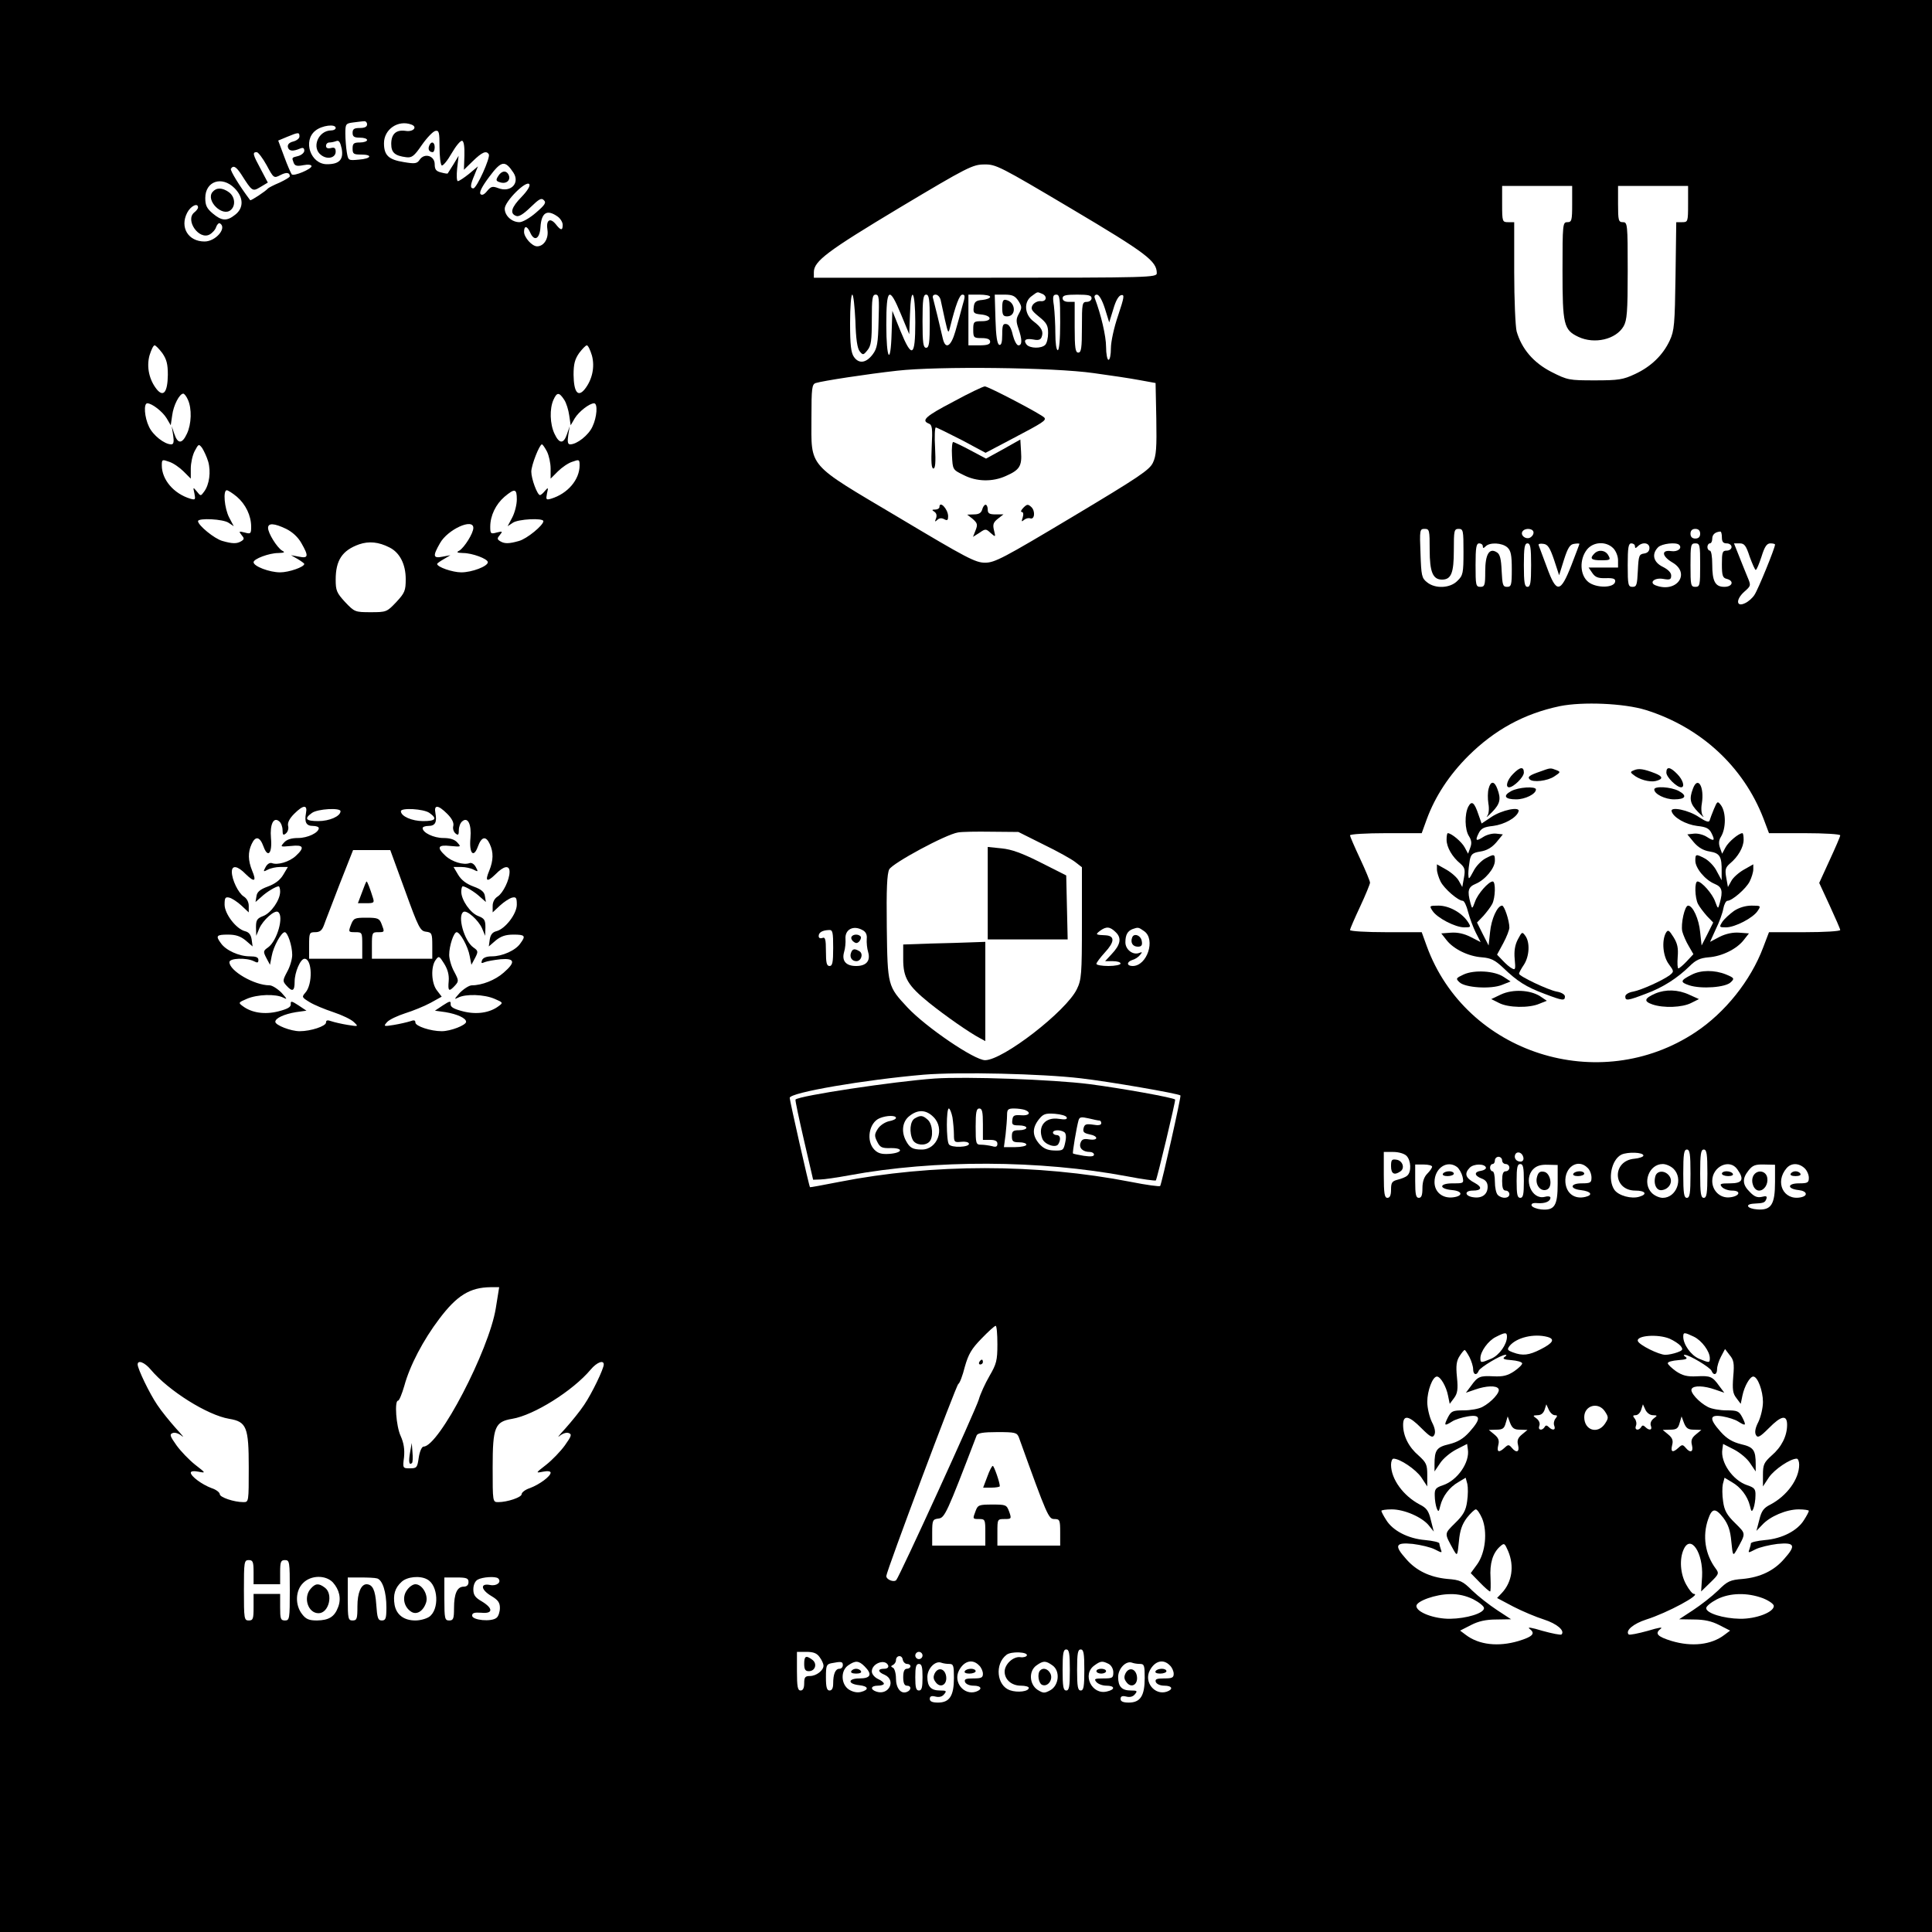 <?xml version="1.0" standalone="no"?>
<!DOCTYPE svg PUBLIC "-//W3C//DTD SVG 20010904//EN"
 "http://www.w3.org/TR/2001/REC-SVG-20010904/DTD/svg10.dtd">
<svg version="1.0" xmlns="http://www.w3.org/2000/svg"
 width="800pt" height="800pt" viewBox="0 0 800 800"
 preserveAspectRatio="xMidYMid meet">
<g transform="translate(0,800) scale(0.1,-0.1)"
fill="#000000" stroke="none">
<path d="M0 4000 l0 -4000 4000 0 4000 0 0 4000 0 4000 -4000 0 -4000 0 0
-4000z m1520 3485 c0 -10 -10 -15 -30 -15 -23 0 -30 -4 -30 -20 0 -16 7 -20
30 -20 17 0 30 -4 30 -10 0 -5 -13 -10 -30 -10 -25 0 -30 -4 -30 -25 0 -22 4
-25 35 -25 50 0 43 -17 -9 -21 -44 -4 -44 -4 -50 31 -3 19 -6 54 -6 77 0 40 2
42 33 46 17 2 38 5 45 5 6 1 12 -5 12 -13z m184 -1 c26 -10 7 -31 -24 -26 -40
6 -60 -13 -60 -54 0 -36 15 -49 62 -55 23 -3 33 4 65 51 21 30 46 56 56 58 15
3 17 -6 17 -67 0 -38 4 -72 9 -76 5 -3 24 20 41 50 18 31 37 54 44 52 7 -3 10
-26 9 -62 l-2 -58 37 36 c38 37 56 45 66 28 8 -12 -50 -141 -64 -141 -14 0
-13 14 5 56 l14 35 -37 -31 c-20 -16 -41 -30 -46 -30 -5 0 -6 23 -3 53 l6 52
-21 -35 c-12 -19 -23 -36 -24 -38 -1 -2 -13 0 -28 4 -20 5 -26 12 -26 34 0 35
-42 48 -62 19 -11 -17 -20 -18 -67 -10 -62 10 -81 28 -81 78 0 58 59 98 114
77z m-314 -14 c0 -5 -8 -10 -18 -10 -55 0 -84 -73 -41 -103 26 -19 59 -10 59
15 0 15 -5 19 -20 15 -13 -3 -20 0 -20 9 0 8 6 14 14 14 8 0 21 3 29 6 11 4
16 -5 22 -32 8 -45 -10 -64 -61 -64 -68 0 -101 97 -48 139 27 22 84 29 84 11z
m-150 -35 c0 -8 -11 -17 -26 -21 -16 -4 -24 -12 -22 -23 4 -17 20 -19 51 -6
12 5 17 2 17 -9 0 -8 -11 -18 -25 -22 -28 -7 -27 -6 -19 -28 5 -13 14 -15 40
-10 20 4 34 2 34 -4 0 -12 -73 -43 -82 -34 -3 4 -18 37 -31 73 l-25 67 36 15
c48 20 52 20 52 2z m-136 -119 c29 -54 30 -55 57 -41 25 13 39 11 39 -5 0 -4
-19 -15 -42 -26 -24 -10 -45 -21 -48 -24 -10 -12 -71 -52 -74 -49 -44 58 -84
124 -80 130 10 16 22 9 43 -23 46 -72 46 -72 80 -52 l30 18 -29 55 c-33 61
-36 71 -17 71 6 0 25 -25 41 -54z m1022 -31 c28 -43 -11 -84 -63 -64 -24 9
-30 7 -46 -12 -11 -14 -21 -19 -27 -13 -7 7 6 32 36 72 50 67 65 70 100 17z
m2310 -149 c310 -184 354 -217 354 -267 0 -18 -26 -19 -710 -19 l-710 0 0 23
c0 46 57 88 355 267 281 168 303 179 351 179 48 1 65 -8 360 -183z m-3465 85
c38 -38 39 -82 3 -110 -35 -28 -56 -26 -93 5 -25 21 -31 34 -31 64 0 70 69 93
121 41z m1189 -36 c-43 -44 -50 -69 -23 -79 11 -5 30 7 60 36 35 34 45 40 55
29 11 -10 4 -20 -32 -51 -25 -22 -56 -40 -69 -40 -32 0 -61 27 -61 56 0 30 90
120 102 101 4 -7 -8 -27 -32 -52z m4350 -30 c0 -68 -2 -75 -20 -75 -19 0 -20
-7 -20 -201 0 -224 5 -245 66 -274 66 -31 155 -11 187 44 14 25 17 59 17 230
0 194 -1 201 -20 201 -18 0 -20 7 -20 75 l0 75 145 0 145 0 0 -75 c0 -73 -1
-75 -24 -75 l-25 0 -3 -222 c-3 -201 -5 -227 -24 -268 -28 -60 -77 -108 -144
-139 -49 -23 -68 -26 -166 -26 -107 0 -113 1 -180 35 -74 38 -123 95 -144 168
-5 20 -10 130 -10 245 l0 207 -25 0 c-24 0 -25 2 -25 75 l0 75 145 0 145 0 0
-75z m-5690 -14 c0 -5 -7 -14 -16 -21 -38 -32 20 -115 64 -91 11 6 24 20 27
31 4 11 11 18 16 15 30 -19 -18 -75 -64 -75 -68 0 -103 59 -72 119 14 28 45
43 45 22z m1488 -37 c12 -8 22 -24 22 -35 0 -25 -8 -24 -29 3 -24 29 -41 16
-34 -25 5 -35 -15 -67 -43 -67 -21 0 -54 37 -54 60 0 27 13 25 25 -2 17 -40
40 -28 43 22 4 60 27 74 70 44z m2006 -320 c24 -9 20 -34 -5 -31 -12 1 -26 -6
-33 -16 -9 -16 -5 -23 27 -49 31 -25 37 -36 37 -67 0 -20 -5 -42 -12 -49 -16
-16 -63 -15 -77 1 -15 19 -4 27 29 21 19 -4 29 -1 33 10 9 23 0 40 -33 65 -38
28 -42 81 -8 105 26 19 22 18 42 10z m-772 -113 c2 -75 8 -114 18 -126 13 -16
15 -16 32 5 15 18 18 41 18 126 0 88 2 104 16 104 14 0 15 -15 12 -109 -2 -92
-6 -114 -24 -138 -27 -36 -57 -41 -78 -11 -12 17 -16 49 -16 140 0 65 4 118 9
118 5 0 10 -49 13 -109z m189 27 l34 -82 3 82 c4 126 22 99 22 -33 0 -144 -14
-151 -62 -34 l-33 82 -3 -92 c-4 -138 -22 -111 -22 34 0 154 12 162 61 43z
m119 -28 c0 -91 -3 -110 -15 -110 -12 0 -15 19 -15 110 0 91 3 110 15 110 12
0 15 -19 15 -110z m45 88 c3 -13 11 -50 18 -83 13 -56 14 -58 21 -30 23 92 39
135 51 135 12 0 12 -7 0 -47 -7 -27 -20 -74 -29 -105 -18 -63 -41 -77 -52 -30
-11 49 -35 147 -40 165 -4 11 0 17 10 17 9 0 18 -10 21 -22z m205 13 c0 -6
-15 -11 -32 -13 -27 -2 -34 -8 -36 -30 -3 -24 1 -27 29 -30 46 -4 50 -28 5
-28 -34 0 -36 -2 -36 -35 0 -33 2 -35 35 -35 24 0 35 -5 35 -15 0 -11 -12 -15
-45 -15 l-45 0 0 105 0 105 45 0 c25 0 45 -4 45 -9z m117 -17 c15 -24 15 -29
2 -53 -12 -21 -12 -32 -2 -61 16 -46 16 -70 0 -70 -7 0 -17 19 -23 42 -6 28
-15 44 -26 46 -15 3 -18 -4 -18 -43 0 -33 -4 -45 -12 -43 -9 3 -14 36 -16 106
l-3 102 40 0 c33 0 44 -5 58 -26z m173 -89 c0 -70 -4 -115 -10 -115 -6 0 -10
30 -10 69 0 37 -3 89 -6 115 -6 38 -4 46 10 46 14 0 16 -15 16 -115z m130 100
c0 -8 -9 -15 -20 -15 -19 0 -20 -7 -20 -105 0 -87 -3 -105 -15 -105 -12 0 -15
18 -15 105 l0 105 -25 0 c-16 0 -25 6 -25 15 0 12 13 15 60 15 47 0 60 -3 60
-15z m55 -42 l18 -58 17 55 c10 35 22 56 33 58 14 3 12 -9 -13 -84 -17 -49
-30 -109 -30 -136 0 -26 -4 -48 -10 -48 -5 0 -10 24 -10 54 0 44 -21 134 -47
202 -3 8 1 14 9 14 9 0 22 -23 33 -57z m-3903 -185 c18 -26 23 -46 23 -90 -1
-72 -18 -94 -46 -60 -31 39 -43 92 -30 140 7 23 16 42 21 42 5 0 19 -15 32
-32z m1779 -10 c13 -48 1 -101 -30 -140 -28 -34 -45 -12 -46 60 0 44 5 64 23
90 13 17 27 32 32 32 5 0 14 -19 21 -42z m2078 -73 c67 -9 153 -22 190 -29
l66 -12 3 -147 c2 -121 0 -154 -14 -183 -14 -30 -59 -60 -333 -224 -286 -171
-322 -190 -362 -190 -40 0 -76 19 -359 188 -382 227 -360 202 -360 413 0 122
2 138 18 143 29 9 211 37 337 51 167 19 646 14 814 -10z m-3751 -110 c17 -37
15 -101 -4 -141 -20 -43 -38 -43 -52 -1 l-11 32 6 -37 c4 -28 2 -38 -8 -38
-28 0 -76 38 -92 73 -19 39 -23 97 -7 97 19 0 63 -34 80 -62 l17 -29 6 41 c5
41 30 90 46 90 4 0 13 -11 19 -25z m1558 0 c9 -13 18 -43 21 -65 l6 -41 17 29
c17 28 61 62 80 62 16 0 12 -58 -7 -97 -16 -35 -64 -73 -92 -73 -10 0 -12 10
-8 38 l6 37 -11 -32 c-14 -42 -32 -42 -52 1 -19 40 -21 104 -4 141 14 31 23
32 44 0z m-1474 -256 c12 -42 5 -96 -17 -125 -14 -19 -14 -19 -30 1 -16 19
-16 19 -10 -8 5 -26 4 -28 -17 -22 -69 21 -118 79 -118 138 0 25 2 25 30 15
17 -5 44 -24 60 -40 l30 -30 0 42 c0 22 7 55 16 72 16 30 17 31 31 13 7 -11
19 -36 25 -56z m1403 41 c8 -16 15 -48 15 -70 l0 -42 30 30 c16 16 43 35 60
40 28 10 30 10 30 -15 0 -59 -49 -117 -118 -138 -21 -6 -22 -4 -17 22 6 25 5
26 -8 11 -8 -10 -17 -18 -21 -18 -11 0 -36 67 -36 97 0 27 34 113 44 113 3 0
12 -13 21 -30z m-1284 -187 c36 -31 59 -78 59 -124 0 -29 -2 -31 -27 -24 -24
6 -25 5 -13 -10 12 -14 12 -18 -1 -26 -18 -11 -36 -11 -78 1 -33 9 -101 65
-101 82 0 14 105 9 127 -7 l21 -14 -19 36 c-20 39 -26 113 -10 113 5 0 24 -12
42 -27z m1159 -11 c0 -21 -8 -54 -19 -75 l-19 -36 21 14 c22 16 127 21 127 7
0 -17 -68 -73 -101 -82 -42 -12 -60 -12 -78 -1 -13 8 -13 12 -1 26 12 15 11
16 -13 10 -25 -7 -27 -5 -27 24 0 46 23 93 59 124 43 36 51 34 51 -11z m-955
-122 c26 -13 49 -34 63 -59 31 -54 29 -64 -10 -56 l-33 6 28 -16 c15 -9 27
-18 27 -20 0 -13 -64 -35 -100 -35 -44 0 -110 25 -110 42 0 14 65 38 102 38
26 1 30 3 16 10 -21 13 -58 72 -58 94 0 21 25 20 75 -4z m775 4 c0 -22 -37
-81 -58 -94 -14 -7 -10 -9 16 -10 37 0 102 -24 102 -38 0 -17 -66 -42 -110
-42 -36 0 -100 22 -100 35 0 2 12 11 28 20 l27 16 -32 -6 c-40 -8 -42 2 -11
56 32 57 138 105 138 63z m3960 -91 c0 -91 13 -123 51 -123 38 0 49 27 49 121
0 82 1 89 20 89 19 0 20 -7 20 -95 0 -88 -2 -98 -25 -120 -30 -31 -92 -34
-126 -6 -22 17 -24 28 -27 120 -4 97 -3 101 17 101 20 0 21 -5 21 -87z m430
72 c0 -9 -7 -18 -16 -22 -18 -7 -39 11 -30 26 11 17 46 13 46 -4z m690 -5 c0
-13 -7 -20 -20 -20 -13 0 -20 7 -20 20 0 13 7 20 20 20 13 0 20 -7 20 -20z
m90 -15 c0 -18 5 -25 20 -25 11 0 20 -7 20 -15 0 -8 -9 -15 -20 -15 -18 0 -20
-7 -20 -56 0 -47 3 -57 20 -61 32 -8 24 -33 -10 -33 -38 0 -50 23 -50 94 0 31
-4 56 -10 56 -5 0 -10 7 -10 15 0 8 5 15 10 15 6 0 10 9 10 19 0 17 11 28 33
30 4 1 7 -10 7 -24z m-5517 -42 c42 -21 67 -69 67 -131 0 -48 -4 -57 -39 -95
-39 -41 -41 -42 -106 -42 -65 0 -67 1 -106 42 -35 38 -39 48 -39 93 0 80 27
121 97 146 41 14 81 10 126 -13z m4527 5 c0 -9 3 -9 12 0 17 17 68 15 90 -5
14 -13 18 -31 18 -90 0 -66 -2 -73 -20 -73 -17 0 -19 8 -22 66 -2 49 -7 70
-20 77 -31 20 -48 -8 -48 -79 0 -57 -2 -64 -20 -64 -19 0 -20 7 -20 90 0 73 3
90 15 90 8 0 15 -5 15 -12z m200 -78 c0 -73 -3 -90 -15 -90 -12 0 -15 17 -15
90 0 73 3 90 15 90 12 0 15 -17 15 -90z m95 22 l21 -64 20 64 c16 50 25 64 42
66 12 2 22 2 22 0 0 -2 -15 -41 -33 -88 -46 -117 -62 -118 -102 -8 -17 45 -32
86 -34 91 -2 5 7 7 20 5 18 -2 27 -16 44 -66z m245 48 c11 -11 20 -33 20 -50
l0 -30 -61 0 -61 0 15 -22 c12 -18 24 -23 56 -22 33 1 41 -3 39 -15 -5 -26
-78 -27 -111 -1 -35 28 -38 93 -6 134 26 33 79 36 109 6z m90 8 c0 -9 3 -9 12
0 19 19 48 15 48 -7 0 -13 -8 -21 -22 -23 -21 -3 -23 -9 -26 -70 -3 -60 -5
-68 -22 -68 -18 0 -20 7 -20 90 0 73 3 90 15 90 8 0 15 -5 15 -12z m183 6 c14
-14 -6 -30 -33 -26 -42 6 -39 -21 5 -47 77 -45 18 -128 -69 -95 -29 11 -6 33
30 27 29 -5 34 -3 34 14 0 12 -13 25 -35 36 -39 19 -47 53 -19 81 15 15 74 22
87 10z m87 -84 c0 -83 -1 -90 -20 -90 -19 0 -20 7 -20 90 0 83 1 90 20 90 19
0 20 -7 20 -90z m205 35 c11 -30 22 -55 25 -55 4 0 14 25 24 55 13 42 22 55
37 55 10 0 19 -2 19 -5 0 -14 -70 -186 -85 -208 -8 -13 -26 -29 -40 -35 -36
-17 -38 16 -2 48 28 25 28 25 12 63 -9 21 -24 60 -35 87 l-20 50 24 0 c19 0
26 -9 41 -55z m-430 -635 c227 -71 404 -234 487 -449 l23 -61 148 0 c81 0 147
-4 147 -9 0 -5 -20 -51 -44 -103 l-43 -94 43 -93 c24 -52 44 -98 44 -102 0 -5
-66 -9 -147 -9 l-148 0 -24 -63 c-52 -138 -158 -270 -280 -351 -399 -265 -951
-88 -1113 356 l-21 58 -148 0 c-82 0 -149 4 -149 9 0 4 19 48 42 97 23 49 41
94 41 99 0 6 -18 50 -41 99 -23 49 -42 93 -42 97 0 5 67 9 149 9 l148 0 21 58
c35 95 93 183 172 262 109 108 231 175 379 206 94 19 266 12 356 -16z m-5548
-427 c-7 -38 1 -53 29 -53 13 0 24 -4 24 -9 0 -19 -46 -41 -86 -41 -27 0 -47
-6 -58 -19 -16 -18 -16 -18 29 -14 52 6 58 -6 20 -41 -27 -25 -75 -39 -99 -30
-8 3 -19 -3 -26 -16 -11 -20 -10 -21 9 -11 11 6 34 11 51 11 l32 0 -19 -32
c-13 -22 -34 -38 -64 -49 -33 -12 -45 -23 -47 -40 l-4 -24 24 21 c22 21 61 44
72 44 3 0 6 -10 6 -22 0 -35 -38 -89 -70 -101 -26 -10 -30 -17 -30 -47 l1 -35
13 31 c15 34 63 77 77 68 26 -16 -3 -120 -41 -147 -20 -14 -21 -17 -7 -44 l15
-28 7 36 c7 40 40 99 54 99 12 0 31 -56 31 -94 0 -17 -9 -49 -21 -70 -19 -36
-19 -39 -3 -57 25 -28 34 -23 34 16 0 39 24 95 41 95 32 0 35 -106 3 -141 -15
-17 -14 -19 17 -38 19 -12 63 -30 99 -42 36 -12 74 -30 85 -41 20 -19 20 -19
-25 -12 -25 4 -55 11 -67 15 -17 6 -23 5 -23 -5 0 -15 -63 -36 -109 -36 -37 0
-101 25 -101 39 0 15 37 32 86 40 l43 6 -33 22 c-29 19 -33 19 -32 5 1 -12
-13 -20 -52 -30 -56 -14 -110 -6 -147 22 -19 14 -18 15 17 30 44 19 120 21
151 5 18 -9 16 -6 -7 20 -17 17 -39 31 -50 31 -63 0 -166 60 -166 96 0 17 71
19 101 4 15 -8 19 -7 19 5 0 11 -10 15 -36 15 -44 0 -99 25 -119 54 -23 31
-19 36 29 36 33 0 52 -7 73 -24 l29 -25 -4 29 c-3 19 -11 30 -27 34 -37 9 -85
72 -85 110 0 29 3 33 20 29 11 -3 34 -18 50 -33 l30 -28 0 27 c0 16 -8 31 -21
39 -22 14 -49 69 -49 102 0 29 24 25 58 -10 36 -35 45 -30 26 15 -17 42 -18
76 -2 110 16 35 34 31 49 -10 18 -50 37 -29 31 35 -5 57 11 89 34 69 8 -6 14
-23 14 -36 0 -21 3 -23 14 -14 8 7 12 20 9 31 -3 13 5 30 25 50 38 38 56 39
49 3z m585 -3 c20 -20 28 -37 25 -50 -3 -11 1 -24 9 -31 11 -9 14 -7 14 14 0
13 6 30 14 36 23 20 39 -12 34 -69 -6 -64 13 -85 31 -35 15 41 33 45 49 10 16
-34 15 -68 -2 -110 -19 -45 -10 -50 26 -15 34 35 58 39 58 10 0 -33 -27 -88
-49 -102 -13 -8 -21 -23 -21 -39 l0 -27 30 28 c16 15 39 30 50 33 17 4 20 0
20 -29 0 -38 -48 -101 -85 -110 -16 -4 -24 -15 -27 -34 l-4 -29 29 25 c21 17
40 24 73 24 48 0 52 -5 29 -36 -19 -29 -75 -54 -118 -54 -23 0 -37 -6 -41 -16
-5 -13 -2 -14 11 -8 10 4 39 9 66 12 59 5 63 -12 12 -56 -34 -30 -89 -52 -131
-52 -11 0 -33 -14 -50 -31 -23 -26 -25 -29 -7 -20 31 16 107 14 151 -5 35 -15
36 -16 17 -30 -37 -28 -91 -36 -147 -22 -39 10 -53 18 -52 30 1 14 -3 14 -32
-5 l-33 -22 43 -6 c49 -8 86 -25 86 -40 0 -14 -64 -39 -101 -39 -46 0 -109 21
-109 36 0 10 -6 11 -22 5 -13 -4 -43 -11 -67 -15 -43 -7 -44 -6 -28 12 9 10
43 26 74 36 32 10 79 29 105 43 l47 26 -19 25 c-24 29 -27 99 -6 127 13 18 15
17 35 -15 15 -24 21 -47 19 -72 -4 -43 1 -46 26 -19 16 18 16 21 -3 57 -12 21
-21 53 -21 70 0 38 19 94 31 94 14 0 47 -59 54 -99 l7 -36 15 28 c14 27 13 30
-7 44 -38 27 -67 131 -41 147 14 9 62 -34 77 -68 l13 -31 1 35 c0 30 -4 37
-30 47 -32 12 -70 66 -70 101 0 12 3 22 6 22 11 0 50 -23 72 -44 l24 -21 -4
24 c-2 17 -14 28 -47 40 -30 11 -51 27 -64 49 l-19 32 32 0 c17 0 40 -5 51
-11 19 -10 20 -9 9 11 -7 13 -18 19 -26 16 -24 -9 -72 5 -99 30 -38 35 -32 47
20 41 45 -4 45 -4 29 14 -11 13 -31 19 -58 19 -40 0 -86 22 -86 41 0 5 11 9
24 9 28 0 36 15 29 53 -7 36 11 35 49 -3z m-442 11 c0 -21 -46 -41 -92 -41
-52 0 -60 10 -26 34 24 17 118 22 118 7z m368 -7 c34 -24 26 -34 -26 -34 -46
0 -92 20 -92 41 0 15 94 10 118 -7z m2543 -131 c58 -28 117 -61 132 -73 l27
-21 0 -232 c0 -213 -2 -234 -21 -273 -44 -91 -306 -294 -380 -294 -44 0 -244
136 -321 218 -82 88 -83 89 -86 332 -2 160 1 221 10 240 14 26 234 145 285
153 15 3 78 4 139 3 l111 -1 104 -52z m-2644 -190 c56 -155 63 -168 87 -171
24 -3 26 -7 26 -58 l0 -54 -125 0 -125 0 0 55 c0 52 1 55 25 55 28 0 28 0 15
34 -9 23 -15 26 -63 26 -49 0 -53 -2 -64 -30 -11 -29 -10 -30 18 -30 29 0 29
-1 29 -55 l0 -55 -110 0 -110 0 0 55 c0 52 1 55 25 55 19 0 28 7 36 28 5 15
35 91 65 170 l56 142 77 0 77 0 61 -167z m1894 -164 c14 -7 20 -19 18 -37 -1
-15 1 -39 6 -55 10 -36 -8 -57 -50 -57 -42 0 -60 21 -50 57 5 16 7 40 6 55 -3
39 32 58 70 37z m1050 -10 c24 -24 19 -51 -19 -91 l-26 -28 32 0 c18 0 32 -4
32 -10 0 -5 -22 -10 -50 -10 -27 0 -50 4 -50 9 0 5 16 26 35 47 40 43 42 68 5
71 -44 2 -45 3 -26 18 27 20 42 19 67 -6z m117 5 c48 -34 12 -144 -48 -144
-25 0 -26 17 -1 25 11 3 25 12 32 21 10 12 9 13 -4 8 -26 -10 -57 14 -57 44 0
31 9 47 30 55 23 8 24 8 48 -9z m-1288 -69 c0 -60 -3 -75 -15 -75 -12 0 -15
13 -15 61 0 50 -3 60 -15 55 -9 -3 -15 0 -15 8 0 15 15 24 43 25 15 1 17 -9
17 -74z m1025 -540 c114 -13 404 -63 413 -71 4 -2 -77 -363 -84 -375 -2 -3
-56 4 -121 17 -390 76 -822 76 -1208 0 -66 -13 -121 -23 -121 -22 -4 4 -84
359 -84 370 0 22 311 75 555 96 147 12 489 4 650 -15z m2525 -395 c0 -82 -3
-100 -15 -100 -12 0 -15 18 -15 100 0 82 3 100 15 100 12 0 15 -18 15 -100z
m70 0 c0 -82 -3 -100 -15 -100 -12 0 -15 18 -15 100 0 82 3 100 15 100 12 0
15 -18 15 -100z m-1246 74 c19 -19 21 -67 3 -82 -6 -6 -24 -13 -40 -17 -23 -6
-27 -12 -27 -41 0 -24 -5 -34 -15 -34 -12 0 -15 17 -15 95 l0 95 39 0 c23 0
46 -7 55 -16z m484 -7 c2 -10 -3 -17 -12 -17 -18 0 -29 16 -21 31 9 14 29 6
33 -14z m497 8 c0 -5 -17 -11 -37 -13 -94 -8 -91 -132 4 -132 41 0 51 -15 17
-25 -33 -11 -87 4 -104 28 -29 42 -13 125 29 146 26 12 91 10 91 -4z m-585
-20 c0 -8 7 -15 15 -15 8 0 15 -7 15 -15 0 -8 -7 -15 -15 -15 -11 0 -15 -11
-15 -40 0 -29 4 -40 15 -40 8 0 15 -7 15 -15 0 -18 -31 -20 -48 -3 -7 7 -12
31 -12 55 0 24 -4 43 -10 43 -5 0 -10 7 -10 15 0 8 5 15 10 15 6 0 10 7 10 15
0 8 7 15 15 15 8 0 15 -7 15 -15z m-290 -26 c0 -5 -9 -18 -20 -29 -13 -13 -20
-33 -20 -60 0 -29 -4 -40 -15 -40 -12 0 -15 14 -15 69 l0 69 35 0 c19 0 35 -4
35 -9z m103 -1 c9 -7 19 -25 23 -40 6 -28 5 -28 -41 -28 -57 0 -58 -23 -1 -28
43 -4 45 -25 2 -30 -43 -5 -76 22 -76 63 0 58 52 93 93 63z m120 -3 c1 -5 -8
-11 -20 -13 -30 -4 -29 -20 2 -32 17 -6 25 -17 25 -34 0 -31 -22 -48 -56 -44
-39 4 -43 28 -5 28 36 0 40 14 9 31 -40 21 -46 39 -22 64 17 17 63 17 67 0z
m157 -55 c0 -56 -3 -70 -15 -70 -12 0 -15 14 -15 70 0 56 3 70 15 70 12 0 15
-14 15 -70z m140 -11 c0 -92 -13 -112 -68 -107 -19 2 -37 9 -40 16 -2 8 5 12
25 10 31 -2 53 7 53 23 0 5 -11 7 -24 3 -54 -13 -89 73 -47 115 14 14 32 19
60 18 l41 -1 0 -77z m124 65 c9 -8 16 -26 16 -40 0 -21 -4 -24 -41 -24 -48 0
-50 -23 -3 -28 42 -5 52 -20 19 -28 -45 -11 -79 14 -83 60 -5 63 52 101 92 60z
m356 -4 c41 -41 12 -120 -45 -120 -14 0 -34 9 -45 20 -41 41 -12 120 45 120
14 0 34 -9 45 -20z m264 -2 c30 -42 21 -58 -30 -58 -40 0 -45 -2 -34 -15 7 -8
26 -15 42 -15 40 0 32 -24 -10 -28 -39 -4 -72 27 -72 68 0 60 72 94 104 48z
m156 -52 c0 -94 -16 -118 -73 -114 -43 3 -54 22 -14 24 40 2 45 4 51 19 4 12
0 14 -19 9 -18 -4 -31 1 -49 20 -31 30 -33 55 -6 89 17 22 29 26 65 25 l45 -1
0 -71z m122 57 c10 -9 18 -27 18 -40 0 -20 -5 -23 -41 -23 -49 0 -50 -23 0
-28 34 -4 39 -24 7 -30 -71 -14 -108 63 -58 121 19 22 50 22 74 0z m-5419
-580 c-28 -174 -236 -573 -299 -573 -7 0 -16 -19 -20 -45 -6 -42 -8 -45 -36
-45 -30 0 -31 0 -25 46 3 33 -1 59 -14 88 -19 41 -26 146 -11 146 5 0 16 27
26 61 23 85 79 191 145 278 73 97 127 130 212 131 l36 0 -14 -87z m2077 -149
c0 -68 -4 -82 -33 -132 -18 -31 -38 -75 -44 -97 -11 -39 -328 -733 -342 -748
-10 -10 -41 2 -41 17 0 19 289 789 298 795 6 3 18 35 27 71 15 53 28 75 69
117 28 29 54 53 59 53 4 0 7 -34 7 -76z m2110 31 c0 -32 -32 -77 -65 -91 -43
-18 -45 -18 -45 2 0 28 33 73 64 88 39 20 46 20 46 1z m774 0 c33 -16 66 -61
66 -89 0 -20 -2 -20 -45 -2 -33 14 -65 59 -65 91 0 19 4 19 44 0z m-606 -1
c32 -9 23 -25 -28 -51 -49 -25 -75 -28 -115 -13 -24 9 -25 12 -14 27 29 35
101 52 157 37z m505 -7 c18 -8 38 -21 46 -30 11 -15 10 -18 -14 -27 -14 -5
-36 -10 -49 -10 -27 0 -109 41 -114 57 -7 23 82 30 131 10z m-828 -77 c8 -16
15 -38 15 -50 0 -23 15 -27 23 -6 6 14 92 66 111 66 6 0 4 -4 -4 -9 -10 -7 -2
-11 28 -13 23 -2 43 -7 45 -13 1 -5 -14 -20 -33 -33 -27 -18 -46 -23 -86 -21
-57 3 -65 -1 -93 -40 l-21 -28 38 13 c45 16 89 18 97 3 9 -13 -30 -56 -67 -75
-15 -8 -50 -14 -77 -14 -46 0 -52 -3 -66 -30 -17 -34 -14 -36 18 -16 12 8 41
17 65 21 54 9 56 -9 7 -64 -26 -29 -49 -42 -84 -51 -52 -12 -61 -24 -61 -84
l0 -29 23 34 c12 19 42 44 67 57 l45 23 3 -22 c9 -54 -43 -129 -103 -149 -30
-10 -35 -16 -34 -43 0 -18 4 -41 8 -52 7 -17 9 -16 15 10 10 40 38 77 75 98
l30 18 7 -26 c3 -14 3 -46 -1 -72 -5 -38 -16 -57 -50 -90 -46 -46 -45 -40 -5
-113 14 -24 15 -23 21 37 4 46 13 71 33 98 15 19 32 35 37 35 6 0 17 -17 26
-37 23 -56 14 -142 -20 -190 l-27 -37 37 -38 c20 -21 40 -38 43 -38 3 0 3 25
2 56 -4 60 9 103 39 130 18 16 19 15 34 -19 26 -62 16 -128 -26 -173 l-20 -21
68 -36 c37 -19 94 -43 126 -53 53 -17 88 -46 73 -62 -4 -3 -39 4 -79 15 -46
14 -65 17 -53 8 25 -19 13 -32 -46 -50 -84 -25 -164 -16 -218 25 l-24 18 45
23 c31 16 62 23 105 23 l61 1 -58 38 c-32 21 -78 57 -103 81 -39 39 -50 44
-103 48 -72 7 -129 34 -171 83 -50 56 -44 69 28 62 33 -4 75 -14 92 -23 29
-15 30 -15 24 1 -3 9 -6 20 -6 24 0 5 -27 11 -59 14 -71 6 -134 39 -161 83
-11 17 -20 34 -20 38 0 3 19 6 43 6 52 0 125 -32 153 -66 l21 -26 -12 47 c-9
39 -18 51 -46 65 -68 36 -119 105 -119 165 0 14 5 25 10 25 27 0 92 -44 115
-77 l25 -38 0 48 c0 42 -4 51 -36 80 -41 35 -64 81 -64 127 0 43 24 39 76 -14
37 -37 46 -41 53 -28 6 11 3 29 -10 54 -10 21 -19 58 -19 83 0 46 22 105 40
105 15 0 39 -42 46 -79 l7 -34 18 24 c14 19 17 36 12 86 -5 48 -2 68 11 88 9
14 18 25 21 25 2 0 11 -13 20 -30z m1092 -80 c-4 -53 -2 -70 13 -89 l18 -24 7
34 c8 39 31 79 45 79 18 0 40 -59 40 -105 0 -25 -9 -62 -19 -83 -13 -25 -16
-43 -10 -54 7 -13 16 -9 53 28 52 53 76 57 76 14 0 -46 -23 -92 -64 -127 -32
-29 -36 -38 -36 -80 l0 -48 25 38 c23 33 88 77 115 77 5 0 10 -11 10 -25 0
-60 -51 -129 -119 -165 -28 -14 -37 -26 -46 -63 l-12 -46 24 25 c32 35 100 64
151 64 23 0 42 -3 42 -6 0 -4 -9 -21 -20 -38 -27 -44 -90 -77 -161 -83 -32 -3
-59 -9 -59 -14 0 -4 -3 -15 -6 -24 -6 -16 -5 -16 24 -1 17 9 59 19 92 23 72 7
78 -6 28 -62 -42 -49 -99 -76 -171 -83 -53 -4 -64 -9 -103 -48 -25 -24 -71
-60 -103 -81 l-58 -38 61 -1 c43 0 74 -7 105 -23 l45 -23 -24 -18 c-54 -41
-134 -50 -218 -25 -59 18 -71 31 -46 50 12 9 -7 6 -53 -8 -40 -11 -75 -18 -79
-15 -15 16 20 45 73 62 86 27 231 105 197 106 -6 0 -20 17 -32 39 -24 43 -29
105 -10 146 29 63 81 -15 76 -113 l-4 -62 38 37 c35 34 37 38 23 57 -45 60
-56 136 -32 205 16 47 30 48 63 6 20 -27 29 -52 33 -98 6 -60 7 -61 21 -37 40
73 41 67 -5 113 -34 33 -45 52 -50 90 -4 26 -4 58 -1 72 l7 26 30 -18 c37 -21
65 -58 75 -98 6 -26 8 -27 15 -10 4 11 8 34 8 52 1 27 -4 33 -34 43 -60 20
-112 95 -103 149 l3 22 45 -23 c25 -13 55 -38 67 -57 l23 -34 0 29 c0 60 -9
72 -61 84 -35 9 -58 22 -84 51 -49 55 -47 73 8 64 23 -4 52 -13 64 -21 32 -20
35 -18 18 16 -14 27 -20 30 -66 30 -27 0 -62 6 -77 14 -37 19 -76 62 -67 75 8
15 52 13 97 -3 l38 -13 -21 28 c-28 39 -36 43 -93 40 -40 -2 -59 3 -86 21 -18
13 -34 28 -34 33 -1 6 19 11 44 13 31 2 40 6 30 13 -8 5 -10 9 -4 9 19 0 105
-52 111 -66 8 -21 23 -17 23 6 0 12 7 35 16 52 l17 32 19 -25 c17 -20 20 -34
15 -89z m-6553 29 c74 -88 235 -189 325 -204 72 -12 81 -34 81 -201 0 -143 0
-144 -22 -144 -39 0 -98 20 -98 33 0 7 -15 19 -34 25 -40 15 -86 49 -86 64 0
6 12 8 32 4 31 -6 31 -6 -14 29 -24 19 -59 55 -77 80 -27 38 -30 46 -16 51 9
4 26 -2 38 -12 12 -10 1 4 -24 31 -25 28 -61 72 -78 98 -32 47 -81 149 -81
167 0 20 29 9 54 -21z m1876 21 c0 -18 -49 -120 -81 -167 -17 -26 -53 -70 -78
-98 -25 -27 -36 -41 -24 -31 12 10 29 16 38 12 14 -5 11 -13 -16 -51 -18 -25
-53 -61 -77 -80 -45 -35 -45 -35 -14 -29 20 4 32 2 32 -4 0 -15 -46 -49 -86
-64 -19 -6 -34 -18 -34 -25 0 -13 -59 -33 -97 -33 -23 0 -23 1 -23 144 0 167
9 189 81 201 90 15 251 116 325 204 25 30 54 41 54 21z m3938 -210 c11 0 12
-3 3 -14 -6 -7 -9 -21 -5 -30 7 -18 -7 -21 -23 -5 -8 8 -13 8 -17 0 -11 -17
-29 -13 -22 5 4 10 -1 22 -11 30 -17 12 -17 13 4 14 14 0 24 8 29 23 l7 22 10
-22 c6 -13 17 -23 25 -23z m208 15 c15 -23 15 -27 0 -50 -30 -45 -86 -28 -86
27 0 49 59 65 86 23z m198 -15 c20 -1 20 -1 3 -14 -10 -8 -15 -20 -11 -30 7
-18 -7 -21 -23 -5 -8 8 -13 8 -17 0 -11 -17 -29 -13 -22 5 4 9 1 23 -5 30 -9
11 -8 14 4 14 9 0 19 10 23 23 l7 22 10 -22 c6 -13 19 -23 31 -23z m-550 -60
l31 -1 -23 -19 c-17 -14 -21 -25 -16 -44 7 -29 -7 -34 -26 -11 -12 14 -15 14
-30 0 -24 -22 -33 -18 -26 11 5 19 1 30 -16 44 l-23 19 31 1 c26 0 33 5 39 28
l8 27 10 -27 c9 -22 17 -28 41 -28z m720 0 l31 -1 -23 -19 c-17 -14 -21 -25
-16 -44 7 -29 -7 -34 -26 -11 -12 14 -15 14 -30 0 -24 -22 -33 -18 -26 11 5
19 1 30 -16 44 l-23 19 31 1 c26 0 33 5 39 28 l8 27 10 -27 c9 -22 17 -28 41
-28z m-2795 -32 c118 -328 123 -338 147 -338 22 0 24 -4 24 -55 l0 -55 -130 0
-130 0 0 55 c0 54 0 55 29 55 29 0 30 1 20 30 -11 29 -13 30 -70 30 -55 0 -60
-2 -69 -26 -13 -34 -13 -34 15 -34 24 0 25 -3 25 -55 l0 -55 -110 0 -110 0 0
54 c0 51 2 55 26 58 26 3 34 20 158 344 4 10 27 14 86 14 74 0 81 -2 89 -22z
m-3169 -558 l0 -50 55 0 55 0 0 50 c0 43 3 50 20 50 19 0 20 -7 20 -125 0
-118 -1 -125 -20 -125 -18 0 -20 7 -20 55 l0 55 -55 0 -55 0 0 -55 c0 -48 -2
-55 -20 -55 -19 0 -20 7 -20 125 0 118 1 125 20 125 17 0 20 -7 20 -50z m328
-42 c27 -30 36 -67 22 -103 -15 -40 -38 -54 -87 -55 -33 0 -46 5 -62 26 -30
38 -28 98 4 129 32 33 93 34 123 3z m184 16 c22 -7 38 -56 38 -120 0 -46 -3
-54 -19 -54 -16 0 -19 10 -23 66 -4 60 -15 83 -40 84 -23 0 -38 -36 -38 -91 0
-52 -2 -59 -20 -59 -18 0 -20 7 -20 89 l0 89 53 0 c28 0 59 -1 69 -4z m207 -4
c46 -24 51 -125 8 -155 -12 -8 -37 -15 -57 -15 -47 0 -78 23 -86 64 -7 42 1
71 29 96 22 21 76 27 106 10z m171 -11 c0 -12 -7 -19 -20 -19 -27 0 -40 -29
-40 -89 0 -44 -3 -51 -20 -51 -18 0 -20 7 -20 89 l0 89 50 0 c42 0 50 -3 50
-19z m123 15 c15 -15 -6 -33 -34 -27 -42 8 -38 -20 6 -46 27 -16 35 -27 35
-49 0 -16 -6 -35 -14 -41 -21 -18 -101 -10 -101 9 0 11 9 14 38 12 49 -5 50
18 2 47 -28 16 -35 27 -35 50 0 18 7 34 18 40 19 11 75 15 85 5z m4037 -86
c25 -13 45 -29 45 -37 0 -21 -72 -43 -140 -44 -66 -1 -140 27 -140 53 0 20 80
49 140 49 34 1 66 -7 95 -21z m1200 4 c25 -10 45 -24 45 -32 0 -26 -74 -54
-140 -53 -68 1 -140 23 -140 44 0 8 20 24 45 37 54 27 126 28 190 4z m-2870
-297 c0 -69 -3 -85 -15 -85 -12 0 -15 16 -15 85 0 69 3 85 15 85 12 0 15 -16
15 -85z m60 0 c0 -69 -3 -85 -15 -85 -12 0 -15 16 -15 85 0 69 3 85 15 85 12
0 15 -16 15 -85z m-1096 53 c9 -12 16 -28 16 -35 0 -20 -30 -43 -56 -43 -20 0
-24 -5 -24 -30 0 -20 -5 -30 -15 -30 -12 0 -15 16 -15 80 l0 80 39 0 c30 0 44
-6 55 -22z m426 7 c0 -8 -7 -15 -15 -15 -8 0 -15 7 -15 15 0 8 7 15 15 15 8 0
15 -7 15 -15z m432 0 c-2 -5 -14 -9 -27 -7 -29 4 -65 -29 -65 -60 0 -33 29
-58 67 -58 18 0 33 -4 33 -9 0 -15 -46 -21 -78 -10 -55 19 -64 109 -14 147 19
15 89 12 84 -3z m-496 -35 c8 0 14 -4 14 -10 0 -5 -7 -10 -15 -10 -10 0 -15
-11 -15 -35 0 -24 5 -35 15 -35 20 0 19 -19 0 -26 -25 -10 -45 16 -45 56 0 21
-6 41 -12 44 -10 5 -10 7 0 12 6 3 12 12 12 19 0 21 25 24 28 3 2 -10 10 -18
18 -18z m-266 -5 c0 -8 -6 -15 -14 -15 -17 0 -26 -22 -26 -61 0 -19 -5 -29
-15 -29 -11 0 -15 13 -15 54 0 49 2 55 23 59 41 8 47 7 47 -8z m90 -5 c33 -33
26 -50 -21 -50 -49 0 -50 -23 -1 -28 38 -4 42 -19 7 -28 -16 -4 -34 0 -50 10
-33 22 -35 78 -3 100 30 21 44 20 68 -4z m98 3 c2 -8 -5 -13 -17 -13 -28 0
-27 -13 2 -25 49 -22 18 -86 -33 -70 -28 9 -25 25 5 25 14 0 25 4 25 8 0 5
-11 14 -25 20 -14 7 -25 20 -25 31 0 34 57 54 68 24z m253 7 c17 0 19 -7 19
-58 0 -74 -18 -102 -66 -102 -24 0 -34 5 -34 15 0 11 7 14 23 10 15 -4 28 -1
36 9 12 14 10 16 -16 16 -38 0 -53 16 -53 56 0 35 33 69 58 59 8 -3 22 -5 33
-5z m123 -6 c9 -8 16 -24 16 -35 0 -16 -7 -19 -40 -19 -31 0 -38 -3 -34 -15 4
-9 19 -15 35 -15 33 0 39 -15 10 -25 -50 -16 -95 40 -70 88 21 40 56 49 83 21z
m304 0 c33 -23 27 -83 -9 -103 -24 -13 -29 -13 -53 2 -34 23 -37 78 -4 101 28
20 38 20 66 0z m233 6 c11 -6 19 -21 19 -35 0 -23 -4 -25 -41 -25 -36 0 -40
-2 -29 -15 7 -8 25 -15 41 -15 36 0 38 -16 3 -24 -63 -16 -105 71 -52 108 26
19 33 19 59 6z m130 0 c17 0 19 -7 19 -58 0 -74 -18 -102 -66 -102 -24 0 -34
5 -34 15 0 11 7 14 23 10 15 -4 28 -1 36 9 12 14 10 16 -16 16 -38 0 -53 16
-53 56 0 35 33 69 58 59 8 -3 22 -5 33 -5z m123 -6 c9 -8 16 -24 16 -35 0 -16
-7 -19 -40 -19 -31 0 -38 -3 -34 -15 4 -9 19 -15 35 -15 33 0 39 -15 10 -25
-50 -16 -95 40 -70 88 21 40 56 49 83 21z m-1024 -49 c0 -42 -3 -55 -15 -55
-12 0 -15 13 -15 55 0 42 3 55 15 55 12 0 15 -13 15 -55z"/>
<path d="M1777 7396 c-6 -15 1 -26 15 -26 4 0 8 9 8 20 0 23 -15 27 -23 6z"/>
<path d="M2063 7271 c-11 -17 -9 -21 8 -26 25 -8 44 8 36 29 -9 22 -30 20 -44
-3z"/>
<path d="M880 7205 c-29 -35 40 -104 75 -75 22 18 18 56 -7 74 -28 20 -52 20
-68 1z"/>
<path d="M4150 6726 c0 -30 4 -36 20 -36 40 0 36 60 -4 68 -12 3 -16 -4 -16
-32z"/>
<path d="M3948 6337 c-115 -60 -135 -78 -102 -91 14 -5 16 -20 12 -96 -3 -63
-1 -90 7 -90 8 0 10 26 7 85 -3 47 -1 85 3 85 4 0 52 -24 107 -52 l99 -53 112
59 c126 66 139 75 132 86 -7 12 -233 130 -247 130 -7 0 -66 -28 -130 -63z"/>
<path d="M4154 6140 l-71 -39 -64 34 c-35 19 -68 34 -72 35 -4 0 -7 -26 -5
-57 3 -58 3 -58 48 -80 54 -28 120 -29 175 -4 57 25 67 41 63 100 l-3 51 -71
-40z"/>
<path d="M4238 5898 c-10 -10 -13 -18 -7 -18 6 0 8 -9 4 -22 -6 -18 -5 -20 5
-11 7 6 18 9 25 7 19 -8 23 29 6 46 -14 13 -18 13 -33 -2z"/>
<path d="M3890 5900 c0 -5 -8 -10 -17 -10 -15 0 -15 -2 -4 -9 9 -6 11 -16 7
-27 -6 -15 -5 -16 5 -7 8 8 18 9 29 3 13 -7 16 -4 16 13 -1 30 -36 66 -36 37z"/>
<path d="M4067 5890 c-4 -14 -14 -20 -34 -20 l-28 -1 23 -18 c19 -17 21 -23
12 -46 l-11 -28 27 17 c24 17 27 17 46 -1 21 -18 21 -18 14 11 -6 24 -3 33 16
48 l23 18 -32 0 c-26 0 -33 4 -33 20 0 11 -4 20 -9 20 -5 0 -11 -9 -14 -20z"/>
<path d="M6602 5708 c-21 -21 -13 -28 28 -28 38 0 40 2 30 20 -12 22 -40 26
-58 8z"/>
<path d="M6265 4795 c-24 -24 -33 -55 -16 -55 18 0 61 42 61 61 0 26 -16 24
-45 -6z"/>
<path d="M6377 4805 c-44 -15 -53 -22 -43 -32 13 -14 74 -7 102 12 26 17 27
19 9 26 -26 10 -24 10 -68 -6z"/>
<path d="M6767 4811 c-16 -6 -17 -9 -5 -18 24 -21 69 -33 94 -27 32 8 30 19
-3 32 -46 18 -67 21 -86 13z"/>
<path d="M6900 4801 c0 -19 43 -61 61 -61 17 0 8 31 -16 55 -29 30 -45 32 -45
6z"/>
<path d="M6164 4734 c-4 -14 -4 -41 -1 -61 4 -21 2 -44 -5 -52 -6 -9 3 -1 21
17 33 34 37 54 21 96 -12 33 -28 33 -36 0z"/>
<path d="M7010 4734 c-16 -42 -12 -62 21 -96 18 -18 27 -26 21 -17 -7 8 -9 31
-5 52 11 70 -17 116 -37 61z"/>
<path d="M6257 4724 c-35 -19 -26 -34 21 -34 37 0 82 22 82 41 0 14 -72 10
-103 -7z"/>
<path d="M6850 4731 c0 -19 45 -41 82 -41 48 0 56 15 19 35 -33 17 -101 21
-101 6z"/>
<path d="M6080 4660 c-16 -31 -15 -96 3 -123 10 -16 12 -29 5 -47 l-9 -25 -14
26 c-12 23 -55 59 -70 59 -3 0 -5 -12 -5 -27 0 -31 23 -71 57 -99 18 -16 21
-25 15 -58 l-7 -39 -14 25 c-7 14 -31 35 -52 47 l-39 22 0 -21 c0 -11 7 -34
15 -50 15 -30 73 -80 92 -80 6 0 16 -21 22 -46 7 -26 21 -64 32 -86 l20 -39
-41 21 c-27 14 -55 20 -82 18 l-40 -3 22 -28 c29 -37 90 -67 146 -71 37 -3 54
-11 88 -43 59 -57 96 -80 171 -108 76 -29 85 -30 85 -11 0 8 -15 17 -34 20
-37 7 -156 64 -156 74 0 4 9 21 20 37 23 35 26 93 6 120 -13 18 -14 17 -31
-15 -12 -23 -16 -48 -13 -81 4 -42 3 -47 -11 -39 -9 4 -26 19 -39 33 l-23 24
26 48 c14 26 25 55 25 64 0 29 -21 91 -30 91 -20 0 -45 -56 -50 -110 l-6 -55
-24 47 -24 48 26 27 c14 16 31 38 37 50 13 25 15 93 2 93 -17 0 -62 -51 -73
-83 -12 -32 -12 -32 -19 -7 -14 51 -10 67 21 80 39 16 80 65 80 96 0 28 -2 29
-40 9 -16 -9 -39 -32 -49 -53 -19 -35 -20 -36 -21 -11 0 15 3 40 6 57 5 25 12
31 44 36 26 4 47 16 66 38 l27 33 -27 3 c-15 2 -39 -4 -53 -13 -31 -20 -36
-17 -20 15 10 20 22 26 60 30 46 6 97 34 105 60 8 22 -71 6 -114 -24 l-39 -26
-13 37 c-17 51 -28 59 -42 33z"/>
<path d="M7097 4650 c-8 -19 -16 -41 -18 -48 -3 -8 -16 -4 -43 14 -43 30 -122
46 -114 24 8 -26 59 -54 105 -60 38 -4 50 -10 60 -30 16 -32 11 -35 -20 -15
-14 9 -38 15 -53 13 l-27 -3 27 -33 c19 -22 40 -34 66 -38 42 -7 50 -21 49
-84 l0 -35 -20 37 c-10 21 -33 44 -49 53 -38 20 -40 19 -40 -9 0 -31 41 -80
80 -96 31 -13 35 -29 21 -80 -7 -25 -7 -25 -19 7 -11 32 -56 83 -73 83 -13 0
-11 -68 2 -93 6 -12 23 -34 37 -50 l26 -27 -24 -48 -24 -47 -6 55 c-5 54 -30
110 -50 110 -14 0 -31 -76 -24 -107 4 -15 16 -43 27 -61 l19 -33 -28 -30 c-15
-16 -31 -29 -34 -29 -4 0 -5 21 -3 48 3 36 -1 55 -17 81 -19 30 -23 33 -32 18
-18 -33 -12 -97 12 -129 22 -30 22 -31 4 -46 -30 -22 -116 -61 -151 -68 -19
-3 -33 -12 -33 -20 0 -19 9 -18 85 11 71 26 131 65 182 115 25 25 43 33 78 36
55 4 116 34 145 71 l22 28 -40 3 c-26 2 -55 -4 -81 -17 l-40 -21 24 53 c14 28
28 67 31 85 3 17 11 32 17 32 19 0 77 50 92 80 8 16 15 39 15 50 l0 21 -39
-22 c-21 -12 -45 -33 -52 -47 l-14 -25 -7 39 c-6 33 -3 42 15 58 34 28 57 68
57 99 0 15 -2 27 -5 27 -15 0 -58 -36 -70 -59 l-14 -26 -9 25 c-6 17 -5 31 4
45 21 34 22 101 0 131 -14 18 -15 17 -29 -16z"/>
<path d="M5932 4228 c19 -29 94 -68 131 -68 28 0 29 1 15 23 -25 38 -78 67
-121 67 -39 0 -39 -1 -25 -22z"/>
<path d="M7180 4228 c-18 -13 -40 -33 -48 -45 -14 -22 -13 -23 15 -23 37 0
112 39 131 68 14 21 14 22 -25 22 -25 0 -52 -8 -73 -22z"/>
<path d="M6061 3965 c-32 -15 -34 -17 -18 -32 23 -23 131 -30 177 -11 l35 14
-29 19 c-37 25 -121 30 -165 10z"/>
<path d="M7005 3964 c-48 -24 -49 -31 -10 -44 49 -16 151 -9 172 13 16 15 14
18 -20 32 -47 19 -104 19 -142 -1z"/>
<path d="M6215 3882 l-40 -19 32 -16 c38 -20 125 -22 168 -3 l30 12 -28 19
c-41 26 -113 30 -162 7z"/>
<path d="M6854 3886 c-45 -20 -49 -32 -12 -45 46 -16 124 -13 161 6 l32 16
-40 18 c-47 22 -98 23 -141 5z"/>
<path d="M4090 4301 l0 -191 165 0 166 0 -3 133 -3 132 -105 53 c-77 39 -121
55 -162 59 l-58 6 0 -192z"/>
<path d="M3853 4093 l-113 -4 0 -61 c0 -77 19 -109 108 -181 66 -53 166 -123
210 -146 l22 -12 0 206 0 205 -57 -2 c-32 -1 -109 -4 -170 -5z"/>
<path d="M1499 4305 l-17 -45 35 0 c31 0 34 2 27 23 -11 36 -23 67 -26 67 -2
0 -10 -20 -19 -45z"/>
<path d="M3526 4121 c-3 -5 0 -14 8 -20 10 -8 16 -8 25 2 6 8 8 17 4 20 -9 10
-31 9 -37 -2z"/>
<path d="M3524 4055 c-7 -18 3 -35 22 -35 20 0 30 30 13 41 -20 12 -29 11 -35
-6z"/>
<path d="M4688 4118 c-8 -21 2 -38 24 -38 14 0 19 6 16 22 -3 25 -33 36 -40
16z"/>
<path d="M3870 3534 c-169 -12 -561 -71 -576 -87 -2 -2 14 -77 35 -168 l38
-164 29 1 c16 0 70 8 119 17 356 66 790 64 1153 -4 62 -12 115 -19 118 -17 5
5 83 332 80 335 -7 8 -224 47 -356 64 -150 19 -510 32 -640 23z m74 -161 c3
-21 6 -53 6 -71 0 -31 2 -33 30 -30 16 2 30 -1 32 -7 5 -16 -74 -19 -83 -3
-11 17 -11 148 0 148 4 0 11 -17 15 -37z m126 -28 l0 -65 30 0 c21 0 30 -5 30
-16 0 -12 -6 -15 -22 -10 -13 3 -33 6 -45 6 -22 0 -23 4 -23 75 0 60 3 75 15
75 12 0 15 -14 15 -65z m174 59 c28 -11 17 -25 -16 -22 -28 2 -34 -1 -36 -19
-3 -20 1 -23 27 -23 17 0 31 -4 31 -10 0 -5 -13 -10 -30 -10 -25 0 -30 -4 -30
-25 0 -21 5 -25 30 -25 17 0 30 -4 30 -10 0 -5 -21 -10 -46 -10 l-47 0 7 53
c3 28 6 64 6 80 0 23 4 27 29 27 16 0 36 -3 45 -6z m-379 -29 c49 -48 17 -135
-48 -135 -38 0 -50 7 -66 37 -20 38 -14 80 15 102 35 28 69 26 99 -4z m552 -2
c3 -8 -6 -10 -32 -6 -56 9 -89 -30 -69 -82 9 -24 55 -40 66 -23 12 20 9 38 -7
38 -8 0 -15 5 -15 10 0 12 30 13 47 2 7 -5 9 -19 4 -42 -7 -33 -9 -35 -46 -34
-29 1 -45 9 -62 28 -29 34 -29 65 -2 100 18 23 27 27 67 24 25 -2 47 -8 49
-15z m-707 -2 c0 -5 -13 -11 -30 -14 -16 -4 -36 -17 -45 -31 -14 -22 -15 -29
-3 -53 12 -24 19 -28 56 -27 55 1 50 -20 -6 -24 -31 -2 -46 2 -61 17 -36 36
-23 113 22 131 29 12 67 12 67 1z m843 -11 c4 0 7 -5 7 -11 0 -8 -12 -10 -34
-6 -28 4 -35 2 -39 -14 -4 -16 1 -21 24 -26 38 -7 38 -27 -1 -21 -23 4 -31 0
-36 -15 -7 -21 10 -37 39 -37 9 0 17 -5 17 -11 0 -8 -14 -9 -42 -5 -23 4 -44
8 -45 10 -3 3 15 109 23 137 4 14 11 15 42 8 20 -5 40 -9 45 -9z"/>
<path d="M3788 3369 c-20 -11 -24 -59 -8 -90 12 -21 50 -25 68 -7 18 18 14 73
-6 91 -21 19 -30 20 -54 6z"/>
<path d="M5760 3171 c0 -31 13 -39 38 -22 21 13 10 46 -16 49 -19 3 -22 -1
-22 -27z"/>
<path d="M5975 3140 c-4 -6 5 -10 19 -10 14 0 26 5 26 10 0 6 -9 10 -19 10
-11 0 -23 -4 -26 -10z"/>
<path d="M6364 3125 c-8 -32 16 -61 41 -51 26 10 16 70 -12 74 -17 3 -24 -3
-29 -23z"/>
<path d="M6515 3140 c-4 -6 5 -10 19 -10 14 0 26 5 26 10 0 6 -9 10 -19 10
-11 0 -23 -4 -26 -10z"/>
<path d="M6855 3131 c-10 -33 4 -63 27 -59 29 4 46 33 32 56 -16 26 -51 27
-59 3z"/>
<path d="M7130 3140 c0 -5 12 -10 26 -10 14 0 23 4 19 10 -3 6 -15 10 -26 10
-10 0 -19 -4 -19 -10z"/>
<path d="M7260 3131 c-12 -24 2 -61 24 -61 21 0 38 26 34 52 -4 31 -43 37 -58
9z"/>
<path d="M7415 3140 c-4 -6 5 -10 20 -10 15 0 24 4 20 10 -3 6 -12 10 -20 10
-8 0 -17 -4 -20 -10z"/>
<path d="M1698 1986 c-7 -39 -4 -55 8 -44 3 3 4 23 2 44 l-3 39 -7 -39z"/>
<path d="M4055 2360 c-3 -5 -1 -10 4 -10 6 0 11 5 11 10 0 6 -2 10 -4 10 -3 0
-8 -4 -11 -10z"/>
<path d="M4088 1885 l-17 -45 34 0 c19 0 35 3 35 6 0 16 -24 84 -29 84 -4 0
-14 -20 -23 -45z"/>
<path d="M1287 1422 c-33 -36 -12 -102 32 -102 43 0 62 80 26 106 -25 19 -39
18 -58 -4z"/>
<path d="M1684 1414 c-20 -29 -11 -69 19 -88 22 -14 49 2 61 37 11 31 -15 77
-44 77 -11 0 -27 -12 -36 -26z"/>
<path d="M3330 1110 c0 -23 5 -30 19 -30 27 0 36 31 15 47 -27 20 -34 16 -34
-17z"/>
<path d="M3525 1080 c-4 -6 5 -10 20 -10 15 0 24 4 20 10 -3 6 -12 10 -20 10
-8 0 -17 -4 -20 -10z"/>
<path d="M3871 1072 c-7 -14 -7 -24 3 -37 19 -27 48 -12 44 22 -4 33 -32 42
-47 15z"/>
<path d="M3995 1080 c-4 -6 5 -10 19 -10 14 0 26 5 26 10 0 6 -9 10 -19 10
-11 0 -23 -4 -26 -10z"/>
<path d="M4307 1083 c-13 -13 -7 -54 9 -60 24 -9 46 24 33 48 -10 19 -30 25
-42 12z"/>
<path d="M4540 1080 c0 -5 9 -10 20 -10 11 0 20 5 20 10 0 6 -9 10 -20 10 -11
0 -20 -4 -20 -10z"/>
<path d="M4661 1072 c-7 -14 -7 -24 3 -37 19 -27 48 -12 44 22 -4 33 -32 42
-47 15z"/>
<path d="M4785 1080 c-4 -6 5 -10 19 -10 14 0 26 5 26 10 0 6 -9 10 -19 10
-11 0 -23 -4 -26 -10z"/>
</g>
</svg>
